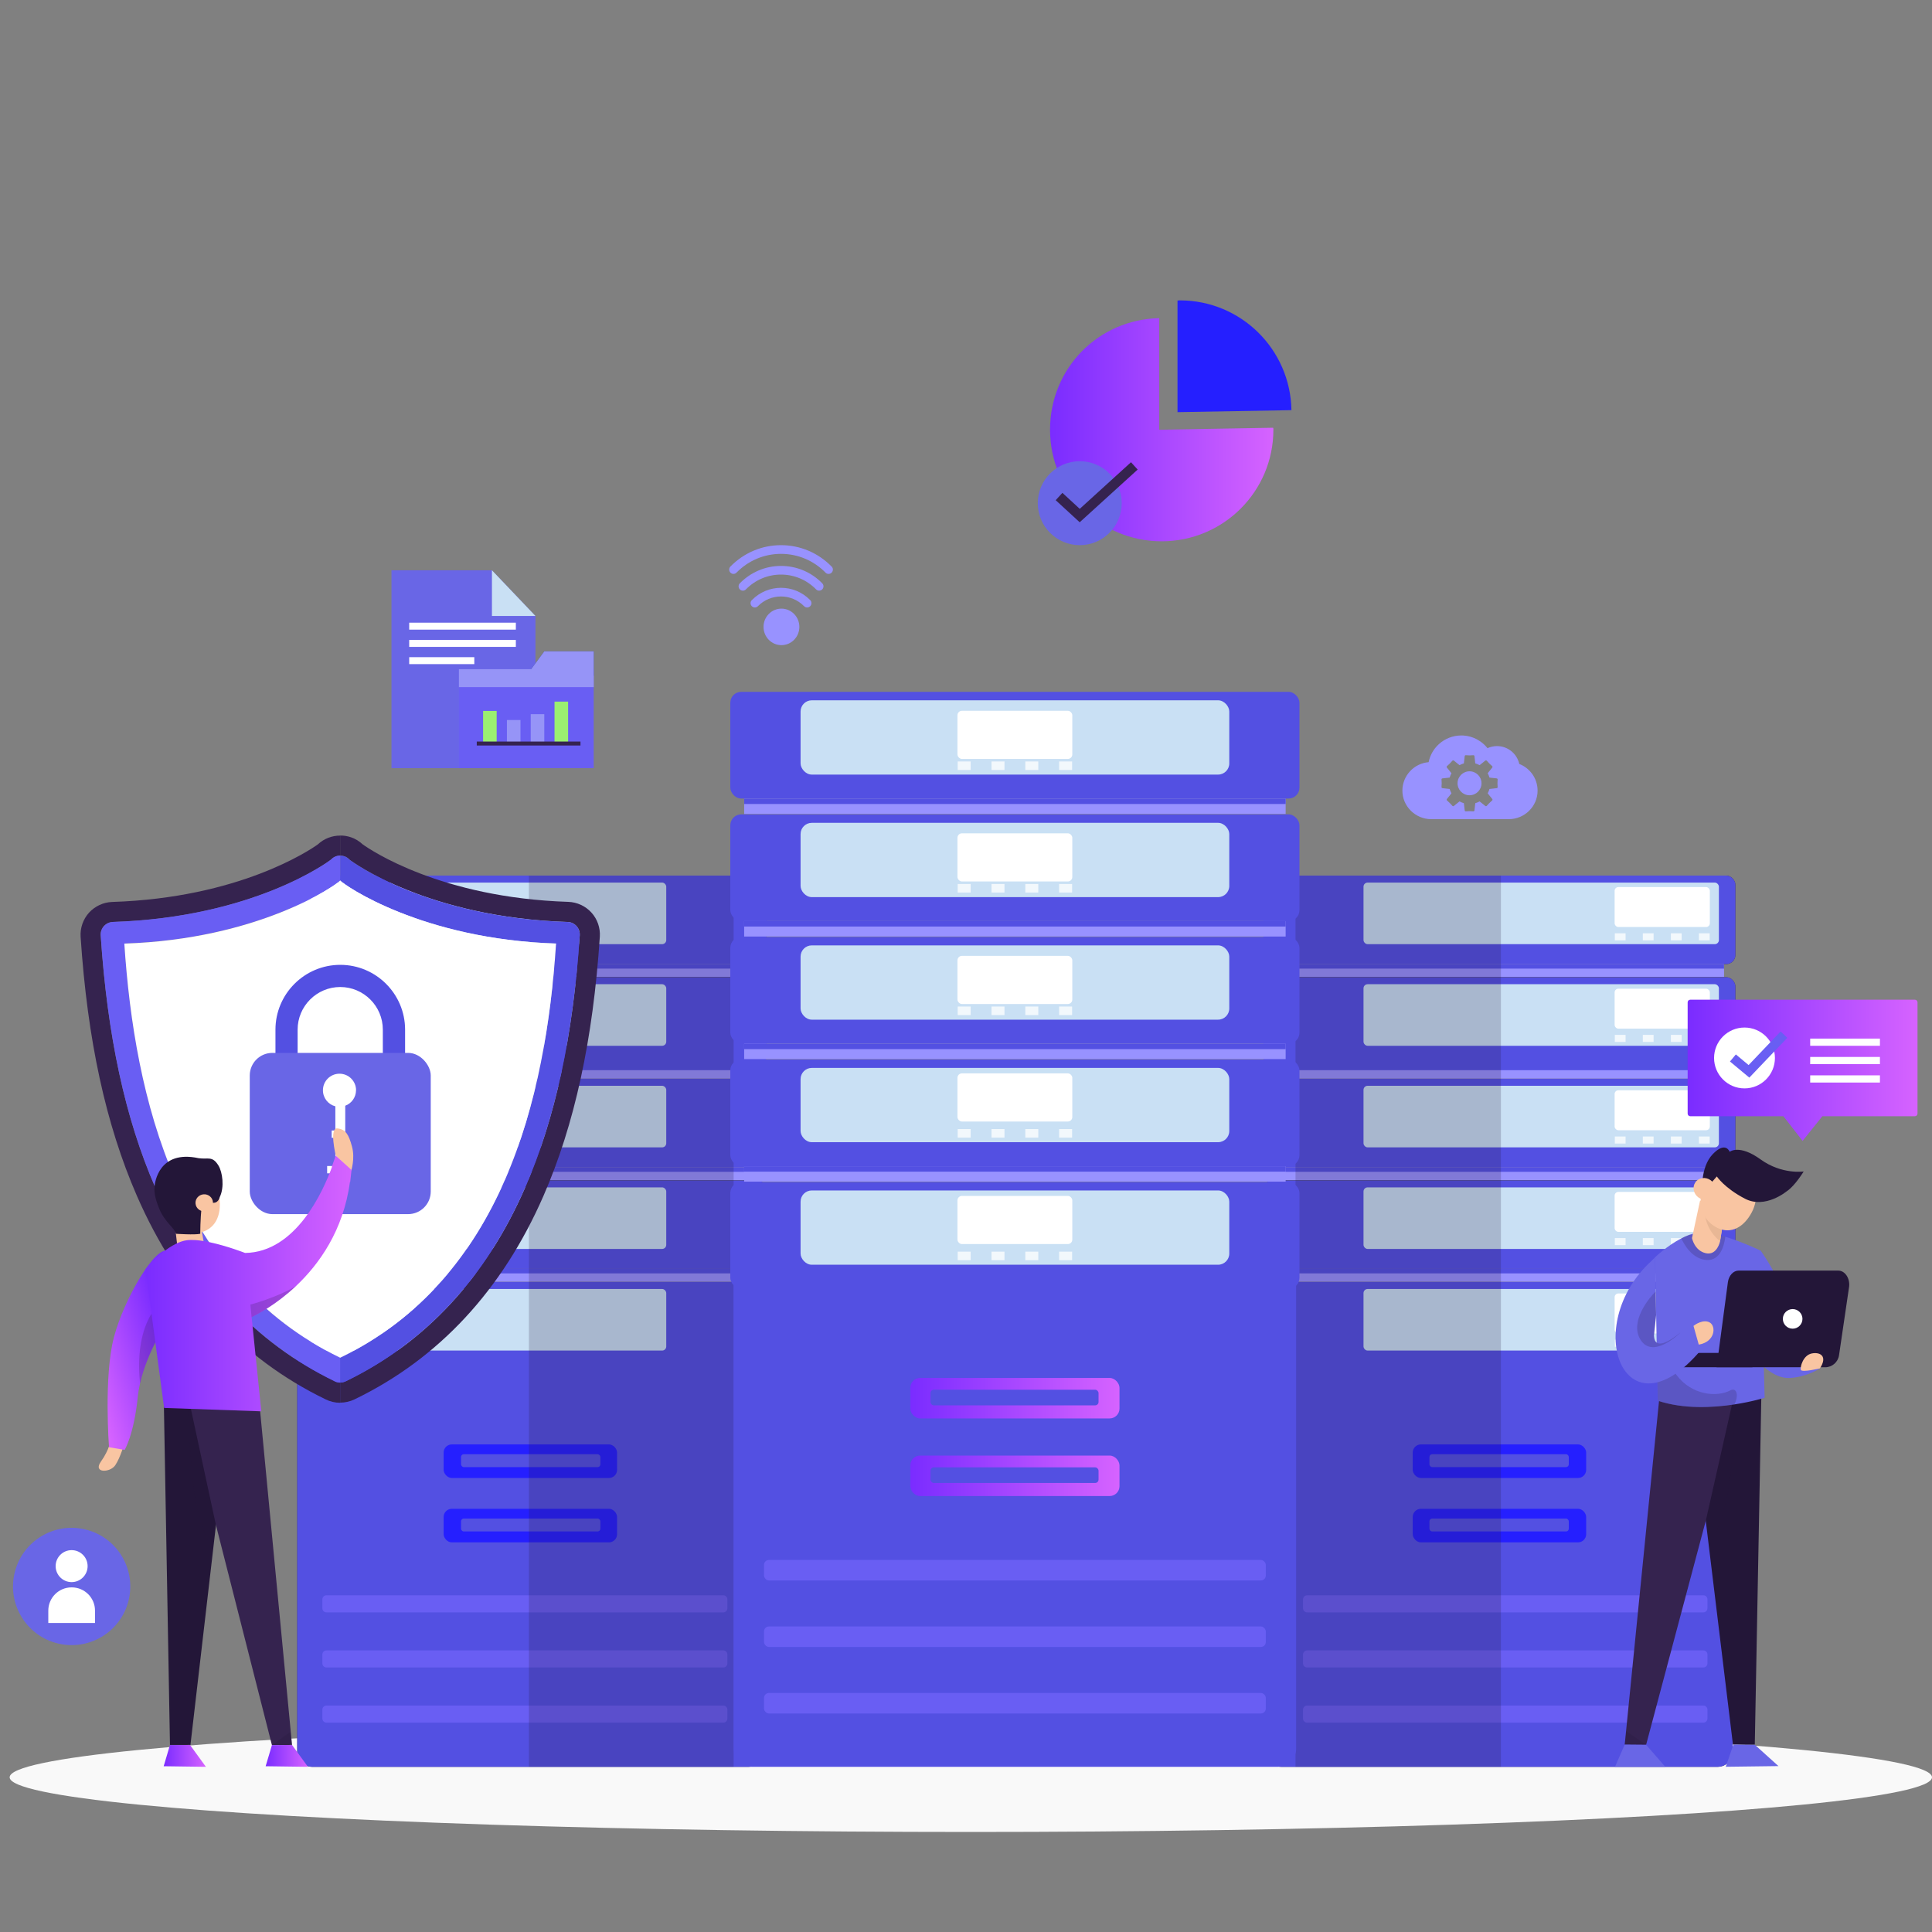 <?xml version="1.0" encoding="UTF-8"?>
<svg xmlns="http://www.w3.org/2000/svg" xmlns:xlink="http://www.w3.org/1999/xlink" viewBox="0 0 400 400">
  <rect x="0" y="0" width="400" height="400" fill="#808080" stroke="none"/>
  <defs>
    <style>
      .cls-1 {
        fill: url(#linear-gradient-2);
      }

      .cls-2 {
        opacity: .76;
      }

      .cls-2, .cls-3 {
        fill: #fff;
      }

      .cls-4 {
        fill: #251fff;
      }

      .cls-5 {
        fill: #9bef71;
      }

      .cls-6 {
        fill: #c9e0f4;
      }

      .cls-7 {
        fill: #9892ff;
      }

      .cls-8 {
        fill: url(#linear-gradient-4);
      }

      .cls-9 {
        fill: #e8b795;
      }

      .cls-10 {
        fill: #35234f;
      }

      .cls-11 {
        fill: #f9f9f9;
      }

      .cls-12 {
        fill: url(#linear-gradient-3);
      }

      .cls-13 {
        fill: url(#linear-gradient-5);
      }

      .cls-14 {
        isolation: isolate;
      }

      .cls-15 {
        fill: #9694f7;
      }

      .cls-16 {
        fill: url(#linear-gradient-8);
      }

      .cls-17 {
        fill: #6966e6;
      }

      .cls-18, .cls-19 {
        fill: #231638;
      }

      .cls-20 {
        fill: #5350e2;
      }

      .cls-21 {
        fill: #f9c5a2;
      }

      .cls-22 {
        fill: #2c4393;
      }

      .cls-23 {
        fill: url(#linear-gradient-7);
      }

      .cls-19 {
        mix-blend-mode: multiply;
        opacity: .2;
      }

      .cls-24 {
        fill: url(#linear-gradient-6);
      }

      .cls-25 {
        fill: #695ef3;
      }

      .cls-26 {
        fill: url(#linear-gradient);
      }

      .cls-27 {
        fill: #fbb040;
      }
    </style>
    <linearGradient id="linear-gradient" x1="188.46" y1="289.48" x2="231.78" y2="289.48" gradientUnits="userSpaceOnUse">
      <stop offset="0" stop-color="#7a2cff"/>
      <stop offset="1" stop-color="#d663ff"/>
    </linearGradient>
    <linearGradient id="linear-gradient-2" y1="305.55" y2="305.55" xlink:href="#linear-gradient"/>
    <linearGradient id="linear-gradient-3" x1="55" y1="363.53" x2="63.75" y2="363.53" xlink:href="#linear-gradient"/>
    <linearGradient id="linear-gradient-4" x1="33.89" y1="363.53" x2="42.63" y2="363.53" xlink:href="#linear-gradient"/>
    <linearGradient id="linear-gradient-5" x1="34.75" y1="278.14" x2="18.27" y2="283" xlink:href="#linear-gradient"/>
    <linearGradient id="linear-gradient-6" x1="30.14" y1="265.72" x2="72.79" y2="265.72" xlink:href="#linear-gradient"/>
    <linearGradient id="linear-gradient-7" x1="349.41" y1="221.59" x2="397" y2="221.59" xlink:href="#linear-gradient"/>
    <linearGradient id="linear-gradient-8" x1="217.4" y1="88.97" x2="263.64" y2="88.97" xlink:href="#linear-gradient"/>
  </defs>
  <g class="cls-14">
    <g id="Layer_1" data-name="Layer 1">
      <ellipse id="_Path_" data-name="&amp;lt;Path&amp;gt;" class="cls-11" cx="201" cy="367.97" rx="199" ry="11.32"/>
      <g>
        <path class="cls-10" d="M64.64,365.8h90.33c1.71,0,3.1-1.39,3.1-3.1v-82.18H61.54v82.18c0,1.71,1.39,3.1,3.1,3.1Z"/>
        <rect class="cls-18" x="66.74" y="341.71" width="86.13" height="3.52" rx=".86" ry=".86"/>
        <rect class="cls-18" x="66.74" y="330.29" width="86.13" height="3.52" rx=".86" ry=".86"/>
        <rect class="cls-18" x="66.74" y="353.12" width="86.13" height="3.52" rx=".86" ry=".86"/>
        <rect class="cls-10" x="60.95" y="181.28" width="97.7" height="18.32" rx="1.87" ry="1.87"/>
        <rect class="cls-7" x="63.33" y="199.61" width="92.95" height="2.64"/>
        <rect class="cls-18" x="63.33" y="199.61" width="92.95" height=".93"/>
        <rect class="cls-18" x="64.36" y="182.73" width="73.58" height="12.75" rx=".85" ry=".85"/>
        <rect class="cls-7" x="66.24" y="183.66" width="19.71" height="8.27" rx=".77" ry=".77"/>
        <rect class="cls-2" x="83.69" y="193.23" width="2.23" height="1.46"/>
        <rect class="cls-2" x="72.08" y="193.23" width="2.23" height="1.46"/>
        <rect class="cls-2" x="77.89" y="193.23" width="2.23" height="1.46"/>
        <rect class="cls-2" x="66.28" y="193.23" width="2.23" height="1.46"/>
        <rect class="cls-10" x="60.95" y="202.32" width="97.7" height="18.32" rx="1.88" ry="1.88"/>
        <rect class="cls-7" x="63.33" y="220.64" width="92.95" height="2.64"/>
        <rect class="cls-18" x="63.33" y="220.64" width="92.95" height=".93"/>
        <rect class="cls-18" x="64.36" y="203.77" width="73.58" height="12.75" rx=".85" ry=".85"/>
        <rect class="cls-7" x="66.24" y="204.7" width="19.71" height="8.27" rx=".77" ry=".77"/>
        <rect class="cls-2" x="83.69" y="214.26" width="2.23" height="1.46"/>
        <rect class="cls-2" x="72.08" y="214.26" width="2.23" height="1.46"/>
        <rect class="cls-2" x="77.89" y="214.26" width="2.23" height="1.46"/>
        <rect class="cls-2" x="66.28" y="214.26" width="2.23" height="1.46"/>
        <rect class="cls-10" x="60.95" y="223.35" width="97.7" height="18.32" rx="1.88" ry="1.88"/>
        <rect class="cls-7" x="63.33" y="241.68" width="92.95" height="2.64"/>
        <rect class="cls-18" x="63.33" y="241.68" width="92.95" height=".93"/>
        <rect class="cls-18" x="64.36" y="224.8" width="73.58" height="12.75" rx=".85" ry=".85"/>
        <rect class="cls-7" x="66.24" y="225.73" width="19.71" height="8.27" rx=".77" ry=".77"/>
        <rect class="cls-2" x="83.69" y="235.3" width="2.23" height="1.46"/>
        <rect class="cls-2" x="72.08" y="235.3" width="2.23" height="1.46"/>
        <rect class="cls-2" x="77.89" y="235.3" width="2.23" height="1.46"/>
        <rect class="cls-2" x="66.28" y="235.3" width="2.23" height="1.46"/>
        <rect class="cls-10" x="60.95" y="244.39" width="97.7" height="18.32" rx="1.88" ry="1.88"/>
        <rect class="cls-7" x="63.33" y="262.71" width="92.95" height="2.64"/>
        <rect class="cls-18" x="63.33" y="262.71" width="92.95" height=".93"/>
        <rect class="cls-18" x="64.36" y="245.83" width="73.58" height="12.75" rx=".85" ry=".85"/>
        <rect class="cls-7" x="66.24" y="246.77" width="19.71" height="8.27" rx=".77" ry=".77"/>
        <rect class="cls-2" x="83.69" y="256.33" width="2.23" height="1.46"/>
        <rect class="cls-2" x="72.08" y="256.33" width="2.23" height="1.46"/>
        <rect class="cls-2" x="77.89" y="256.33" width="2.23" height="1.46"/>
        <rect class="cls-2" x="66.28" y="256.33" width="2.23" height="1.46"/>
        <rect class="cls-18" x="63.33" y="283.74" width="92.95" height=".93"/>
        <rect class="cls-10" x="60.95" y="265.42" width="97.7" height="18.32" rx="1.87" ry="1.87"/>
        <rect class="cls-18" x="64.36" y="266.87" width="73.58" height="12.75" rx=".85" ry=".85"/>
        <rect class="cls-7" x="66.24" y="267.8" width="19.71" height="8.27" rx=".77" ry=".77"/>
        <rect class="cls-2" x="83.69" y="277.37" width="2.23" height="1.46"/>
        <rect class="cls-2" x="72.08" y="277.37" width="2.23" height="1.46"/>
        <rect class="cls-2" x="77.89" y="277.37" width="2.23" height="1.46"/>
        <rect class="cls-2" x="66.28" y="277.37" width="2.23" height="1.46"/>
        <rect class="cls-7" x="91.85" y="299.05" width="35.91" height="6.95" rx="1.69" ry="1.69"/>
        <rect class="cls-18" x="95.45" y="301.08" width="28.85" height="2.67" rx=".57" ry=".57"/>
        <rect class="cls-27" x="91.85" y="312.38" width="35.91" height="6.95" rx="1.69" ry="1.69"/>
        <rect class="cls-18" x="95.45" y="314.4" width="28.85" height="2.67" rx=".57" ry=".57"/>
        <path class="cls-20" d="M64.64,365.8h90.33c1.71,0,3.1-1.39,3.1-3.1v-82.18H61.54v82.18c0,1.71,1.39,3.1,3.1,3.1Z"/>
        <path class="cls-25" d="M67.57,345.23h82.2c.46,0,.83-.38.83-.86v-1.81c0-.47-.37-.86-.83-.86h-82.2c-.46,0-.83.38-.83.86v1.81c0,.47.37.86.83.86Z"/>
        <path class="cls-25" d="M67.57,333.82h82.2c.46,0,.83-.38.83-.86v-1.81c0-.47-.37-.86-.83-.86h-82.2c-.46,0-.83.38-.83.86v1.81c0,.47.37.86.83.86Z"/>
        <path class="cls-25" d="M67.57,356.65h82.2c.46,0,.83-.38.83-.86v-1.81c0-.47-.37-.86-.83-.86h-82.2c-.46,0-.83.38-.83.86v1.81c0,.47.37.86.83.86Z"/>
        <rect class="cls-20" x="60.95" y="181.28" width="97.7" height="18.32" rx="1.87" ry="1.87"/>
        <rect class="cls-7" x="63.33" y="199.61" width="92.95" height="2.64"/>
        <rect class="cls-20" x="63.33" y="199.61" width="92.95" height=".93"/>
        <rect class="cls-6" x="64.36" y="182.73" width="73.58" height="12.75" rx=".85" ry=".85"/>
        <rect class="cls-3" x="66.24" y="183.66" width="19.71" height="8.27" rx=".77" ry=".77"/>
        <rect class="cls-2" x="83.69" y="193.23" width="2.23" height="1.46"/>
        <rect class="cls-2" x="72.08" y="193.23" width="2.23" height="1.46"/>
        <rect class="cls-2" x="77.89" y="193.23" width="2.23" height="1.46"/>
        <rect class="cls-2" x="66.28" y="193.23" width="2.23" height="1.46"/>
        <rect class="cls-20" x="60.95" y="202.32" width="97.7" height="18.32" rx="1.88" ry="1.88"/>
        <rect class="cls-7" x="63.33" y="220.64" width="92.95" height="2.64"/>
        <rect class="cls-20" x="63.33" y="220.64" width="92.95" height=".93"/>
        <rect class="cls-6" x="64.36" y="203.77" width="73.58" height="12.75" rx=".85" ry=".85"/>
        <rect class="cls-3" x="66.24" y="204.7" width="19.71" height="8.27" rx=".77" ry=".77"/>
        <rect class="cls-2" x="83.69" y="214.26" width="2.23" height="1.46"/>
        <rect class="cls-2" x="72.08" y="214.26" width="2.23" height="1.46"/>
        <rect class="cls-2" x="77.89" y="214.26" width="2.23" height="1.46"/>
        <rect class="cls-2" x="66.28" y="214.26" width="2.23" height="1.46"/>
        <rect class="cls-20" x="60.95" y="223.35" width="97.7" height="18.32" rx="1.88" ry="1.88"/>
        <rect class="cls-7" x="63.33" y="241.68" width="92.95" height="2.64"/>
        <rect class="cls-20" x="63.33" y="241.68" width="92.95" height=".93"/>
        <rect class="cls-6" x="64.36" y="224.8" width="73.58" height="12.75" rx=".85" ry=".85"/>
        <rect class="cls-3" x="66.24" y="225.73" width="19.71" height="8.27" rx=".77" ry=".77"/>
        <rect class="cls-2" x="83.69" y="235.3" width="2.23" height="1.46"/>
        <rect class="cls-2" x="72.08" y="235.3" width="2.23" height="1.46"/>
        <rect class="cls-2" x="77.89" y="235.3" width="2.23" height="1.46"/>
        <rect class="cls-2" x="66.28" y="235.3" width="2.23" height="1.46"/>
        <rect class="cls-20" x="60.95" y="244.39" width="97.7" height="18.32" rx="1.88" ry="1.88"/>
        <rect class="cls-7" x="63.33" y="262.71" width="92.95" height="2.64"/>
        <rect class="cls-20" x="63.33" y="262.71" width="92.95" height=".93"/>
        <rect class="cls-6" x="64.36" y="245.83" width="73.58" height="12.75" rx=".85" ry=".85"/>
        <rect class="cls-3" x="66.24" y="246.77" width="19.71" height="8.27" rx=".77" ry=".77"/>
        <rect class="cls-2" x="83.69" y="256.33" width="2.23" height="1.46"/>
        <rect class="cls-2" x="72.08" y="256.33" width="2.23" height="1.46"/>
        <rect class="cls-2" x="77.89" y="256.33" width="2.23" height="1.46"/>
        <rect class="cls-2" x="66.28" y="256.33" width="2.23" height="1.46"/>
        <rect class="cls-20" x="63.33" y="283.74" width="92.95" height=".93"/>
        <rect class="cls-20" x="60.95" y="265.42" width="97.7" height="18.32" rx="1.87" ry="1.87"/>
        <rect class="cls-6" x="64.36" y="266.87" width="73.58" height="12.75" rx=".85" ry=".85"/>
        <rect class="cls-3" x="66.24" y="267.8" width="19.71" height="8.27" rx=".77" ry=".77"/>
        <rect class="cls-2" x="83.69" y="277.37" width="2.23" height="1.46"/>
        <rect class="cls-2" x="72.08" y="277.37" width="2.23" height="1.46"/>
        <rect class="cls-2" x="77.89" y="277.37" width="2.23" height="1.46"/>
        <rect class="cls-2" x="66.28" y="277.37" width="2.23" height="1.46"/>
        <rect class="cls-4" x="91.85" y="299.05" width="35.91" height="6.95" rx="1.69" ry="1.69"/>
        <rect class="cls-20" x="95.45" y="301.08" width="28.85" height="2.67" rx=".57" ry=".57"/>
        <rect class="cls-4" x="91.85" y="312.38" width="35.91" height="6.95" rx="1.69" ry="1.69"/>
        <rect class="cls-20" x="95.45" y="314.4" width="28.85" height="2.67" rx=".57" ry=".57"/>
        <rect class="cls-19" x="109.5" y="181.29" width="42.39" height="184.5"/>
        <path class="cls-10" d="M355.61,365.8h-90.33c-1.71,0-3.1-1.39-3.1-3.1v-82.18h96.54v82.18c0,1.71-1.39,3.1-3.1,3.1Z"/>
        <rect class="cls-18" x="267.38" y="341.71" width="86.13" height="3.52" rx=".86" ry=".86"/>
        <rect class="cls-18" x="267.38" y="330.29" width="86.13" height="3.52" rx=".86" ry=".86"/>
        <rect class="cls-18" x="267.38" y="353.12" width="86.13" height="3.52" rx=".86" ry=".86"/>
        <rect class="cls-10" x="261.59" y="181.28" width="97.7" height="18.32" rx="1.87" ry="1.87"/>
        <rect class="cls-7" x="263.97" y="199.61" width="92.95" height="2.64"/>
        <rect class="cls-18" x="263.97" y="199.61" width="92.95" height=".93"/>
        <rect class="cls-18" x="282.3" y="182.73" width="73.58" height="12.75" rx=".85" ry=".85"/>
        <rect class="cls-7" x="334.29" y="183.66" width="19.71" height="8.27" rx=".77" ry=".77"/>
        <rect class="cls-2" x="334.33" y="193.23" width="2.23" height="1.46"/>
        <rect class="cls-2" x="345.94" y="193.23" width="2.23" height="1.46"/>
        <rect class="cls-2" x="340.13" y="193.23" width="2.23" height="1.46"/>
        <rect class="cls-2" x="351.74" y="193.23" width="2.23" height="1.46"/>
        <rect class="cls-10" x="261.59" y="202.32" width="97.7" height="18.32" rx="1.88" ry="1.88"/>
        <rect class="cls-7" x="263.97" y="220.64" width="92.95" height="2.64"/>
        <rect class="cls-18" x="263.97" y="220.64" width="92.95" height=".93"/>
        <rect class="cls-18" x="282.3" y="203.77" width="73.58" height="12.75" rx=".85" ry=".85"/>
        <rect class="cls-7" x="334.29" y="204.7" width="19.71" height="8.27" rx=".77" ry=".77"/>
        <rect class="cls-2" x="334.33" y="214.26" width="2.23" height="1.46"/>
        <rect class="cls-2" x="345.94" y="214.26" width="2.23" height="1.46"/>
        <rect class="cls-2" x="340.13" y="214.26" width="2.23" height="1.46"/>
        <rect class="cls-2" x="351.74" y="214.26" width="2.23" height="1.46"/>
        <rect class="cls-10" x="261.59" y="223.35" width="97.7" height="18.32" rx="1.88" ry="1.88"/>
        <rect class="cls-7" x="263.97" y="241.68" width="92.95" height="2.64"/>
        <rect class="cls-18" x="263.97" y="241.68" width="92.95" height=".93"/>
        <rect class="cls-18" x="282.3" y="224.8" width="73.58" height="12.75" rx=".85" ry=".85"/>
        <rect class="cls-7" x="334.29" y="225.73" width="19.71" height="8.27" rx=".77" ry=".77"/>
        <rect class="cls-2" x="334.33" y="235.3" width="2.23" height="1.46"/>
        <rect class="cls-2" x="345.94" y="235.3" width="2.23" height="1.46"/>
        <rect class="cls-2" x="340.13" y="235.3" width="2.23" height="1.46"/>
        <rect class="cls-2" x="351.74" y="235.3" width="2.23" height="1.46"/>
        <rect class="cls-10" x="261.59" y="244.39" width="97.7" height="18.32" rx="1.88" ry="1.88"/>
        <rect class="cls-7" x="263.97" y="262.71" width="92.95" height="2.64"/>
        <rect class="cls-18" x="263.97" y="262.71" width="92.95" height=".93"/>
        <rect class="cls-18" x="282.3" y="245.83" width="73.58" height="12.75" rx=".85" ry=".85"/>
        <rect class="cls-7" x="334.29" y="246.77" width="19.71" height="8.27" rx=".77" ry=".77"/>
        <rect class="cls-2" x="334.33" y="256.33" width="2.23" height="1.46"/>
        <rect class="cls-2" x="345.94" y="256.33" width="2.23" height="1.46"/>
        <rect class="cls-2" x="340.13" y="256.33" width="2.23" height="1.46"/>
        <rect class="cls-2" x="351.74" y="256.33" width="2.23" height="1.46"/>
        <rect class="cls-18" x="263.97" y="283.74" width="92.95" height=".93"/>
        <rect class="cls-10" x="261.59" y="265.42" width="97.7" height="18.32" rx="1.87" ry="1.87"/>
        <rect class="cls-18" x="282.3" y="266.87" width="73.58" height="12.75" rx=".85" ry=".85"/>
        <rect class="cls-7" x="334.29" y="267.8" width="19.71" height="8.27" rx=".77" ry=".77"/>
        <rect class="cls-2" x="334.33" y="277.37" width="2.23" height="1.46"/>
        <rect class="cls-2" x="345.94" y="277.37" width="2.23" height="1.46"/>
        <rect class="cls-2" x="340.13" y="277.37" width="2.23" height="1.46"/>
        <rect class="cls-2" x="351.74" y="277.37" width="2.23" height="1.46"/>
        <rect class="cls-27" x="292.49" y="299.05" width="35.91" height="6.95" rx="1.69" ry="1.69"/>
        <rect class="cls-18" x="295.95" y="301.08" width="28.85" height="2.67" rx=".57" ry=".57"/>
        <rect class="cls-27" x="292.49" y="312.38" width="35.91" height="6.95" rx="1.69" ry="1.69"/>
        <rect class="cls-18" x="295.95" y="314.4" width="28.85" height="2.67" rx=".57" ry=".57"/>
        <path class="cls-20" d="M355.61,365.8h-90.33c-1.71,0-3.1-1.39-3.1-3.1v-82.18h96.54v82.18c0,1.71-1.39,3.1-3.1,3.1Z"/>
        <path class="cls-25" d="M352.68,345.23h-82.07c-.46,0-.83-.38-.83-.86v-1.81c0-.47.37-.86.83-.86h82.07c.46,0,.83.38.83.86v1.81c0,.47-.37.86-.83.86Z"/>
        <path class="cls-25" d="M352.68,333.82h-82.07c-.46,0-.83-.38-.83-.86v-1.81c0-.47.37-.86.83-.86h82.07c.46,0,.83.38.83.86v1.81c0,.47-.37.86-.83.86Z"/>
        <path class="cls-25" d="M352.68,356.65h-82.07c-.46,0-.83-.38-.83-.86v-1.81c0-.47.37-.86.83-.86h82.07c.46,0,.83.38.83.86v1.81c0,.47-.37.86-.83.86Z"/>
        <rect class="cls-20" x="261.59" y="181.28" width="97.7" height="18.32" rx="1.87" ry="1.87"/>
        <rect class="cls-7" x="263.97" y="199.61" width="92.95" height="2.64"/>
        <rect class="cls-20" x="263.97" y="199.61" width="92.95" height=".93"/>
        <rect class="cls-6" x="282.3" y="182.73" width="73.58" height="12.75" rx=".85" ry=".85"/>
        <rect class="cls-3" x="334.29" y="183.66" width="19.71" height="8.27" rx=".77" ry=".77"/>
        <rect class="cls-2" x="334.33" y="193.23" width="2.23" height="1.46"/>
        <rect class="cls-2" x="345.94" y="193.23" width="2.23" height="1.46"/>
        <rect class="cls-2" x="340.13" y="193.23" width="2.23" height="1.46"/>
        <rect class="cls-2" x="351.74" y="193.23" width="2.23" height="1.46"/>
        <rect class="cls-20" x="261.59" y="202.32" width="97.7" height="18.32" rx="1.88" ry="1.88"/>
        <rect class="cls-7" x="263.97" y="220.64" width="92.95" height="2.64"/>
        <rect class="cls-20" x="263.97" y="220.64" width="92.95" height=".93"/>
        <rect class="cls-6" x="282.3" y="203.77" width="73.58" height="12.75" rx=".85" ry=".85"/>
        <rect class="cls-3" x="334.29" y="204.7" width="19.71" height="8.27" rx=".77" ry=".77"/>
        <rect class="cls-2" x="334.33" y="214.26" width="2.23" height="1.46"/>
        <rect class="cls-2" x="345.94" y="214.26" width="2.23" height="1.46"/>
        <rect class="cls-2" x="340.13" y="214.26" width="2.23" height="1.46"/>
        <rect class="cls-2" x="351.74" y="214.26" width="2.23" height="1.46"/>
        <rect class="cls-20" x="261.59" y="223.35" width="97.7" height="18.32" rx="1.88" ry="1.88"/>
        <rect class="cls-7" x="263.97" y="241.68" width="92.95" height="2.64"/>
        <rect class="cls-20" x="263.97" y="241.68" width="92.95" height=".93"/>
        <rect class="cls-6" x="282.3" y="224.8" width="73.58" height="12.75" rx=".85" ry=".85"/>
        <rect class="cls-3" x="334.29" y="225.73" width="19.71" height="8.27" rx=".77" ry=".77"/>
        <rect class="cls-2" x="334.33" y="235.3" width="2.23" height="1.46"/>
        <rect class="cls-2" x="345.94" y="235.3" width="2.23" height="1.46"/>
        <rect class="cls-2" x="340.13" y="235.3" width="2.23" height="1.46"/>
        <rect class="cls-2" x="351.74" y="235.3" width="2.23" height="1.46"/>
        <rect class="cls-20" x="261.59" y="244.39" width="97.7" height="18.32" rx="1.88" ry="1.88"/>
        <rect class="cls-7" x="263.97" y="262.71" width="92.95" height="2.64"/>
        <rect class="cls-20" x="263.97" y="262.71" width="92.95" height=".93"/>
        <rect class="cls-6" x="282.3" y="245.83" width="73.58" height="12.75" rx=".85" ry=".85"/>
        <rect class="cls-3" x="334.29" y="246.77" width="19.71" height="8.27" rx=".77" ry=".77"/>
        <rect class="cls-2" x="334.33" y="256.33" width="2.23" height="1.46"/>
        <rect class="cls-2" x="345.94" y="256.33" width="2.23" height="1.46"/>
        <rect class="cls-2" x="340.13" y="256.33" width="2.23" height="1.46"/>
        <rect class="cls-2" x="351.74" y="256.33" width="2.23" height="1.46"/>
        <rect class="cls-20" x="263.97" y="283.74" width="92.95" height=".93"/>
        <rect class="cls-20" x="261.59" y="265.42" width="97.7" height="18.32" rx="1.87" ry="1.87"/>
        <rect class="cls-6" x="282.3" y="266.87" width="73.58" height="12.75" rx=".85" ry=".85"/>
        <rect class="cls-3" x="334.29" y="267.8" width="19.71" height="8.27" rx=".77" ry=".77"/>
        <rect class="cls-2" x="334.33" y="277.37" width="2.23" height="1.46"/>
        <rect class="cls-2" x="345.94" y="277.37" width="2.23" height="1.46"/>
        <rect class="cls-2" x="340.13" y="277.37" width="2.23" height="1.46"/>
        <rect class="cls-2" x="351.74" y="277.37" width="2.23" height="1.46"/>
        <rect class="cls-4" x="292.49" y="299.05" width="35.91" height="6.95" rx="1.69" ry="1.69"/>
        <rect class="cls-20" x="295.95" y="301.08" width="28.85" height="2.67" rx=".57" ry=".57"/>
        <rect class="cls-4" x="292.49" y="312.38" width="35.91" height="6.95" rx="1.69" ry="1.69"/>
        <rect class="cls-20" x="295.95" y="314.4" width="28.85" height="2.67" rx=".57" ry=".57"/>
        <rect class="cls-19" x="268.22" y="181.29" width="42.53" height="184.5" transform="translate(578.97 547.08) rotate(180)"/>
        <path class="cls-20" d="M264.6,365.8h-108.95c-2.07,0-3.74-1.68-3.74-3.74v-99.13h116.44v99.13c0,2.07-1.68,3.74-3.74,3.74Z"/>
        <rect class="cls-25" x="158.18" y="336.74" width="103.89" height="4.25" rx="1.03" ry="1.03"/>
        <rect class="cls-25" x="158.18" y="322.97" width="103.89" height="4.25" rx="1.03" ry="1.03"/>
        <rect class="cls-25" x="158.18" y="350.51" width="103.89" height="4.25" rx="1.03" ry="1.03"/>
        <rect class="cls-20" x="151.2" y="143.24" width="117.84" height="22.09" rx="2.26" ry="2.26"/>
        <rect class="cls-7" x="154.07" y="165.34" width="112.11" height="3.19"/>
        <rect class="cls-20" x="154.07" y="165.34" width="112.11" height="1.12"/>
        <rect class="cls-6" x="165.75" y="144.99" width="88.76" height="15.38" rx="2.32" ry="2.32"/>
        <rect class="cls-3" x="198.23" y="147.16" width="23.78" height="9.97" rx=".93" ry=".93"/>
        <rect class="cls-2" x="198.28" y="157.65" width="2.69" height="1.77"/>
        <rect class="cls-2" x="212.28" y="157.65" width="2.69" height="1.77"/>
        <rect class="cls-2" x="205.28" y="157.65" width="2.69" height="1.77"/>
        <rect class="cls-2" x="219.28" y="157.65" width="2.69" height="1.77"/>
        <rect class="cls-20" x="151.2" y="168.61" width="117.84" height="22.09" rx="2.26" ry="2.26"/>
        <rect class="cls-7" x="154.07" y="190.71" width="112.11" height="3.19"/>
        <rect class="cls-20" x="154.07" y="190.71" width="112.11" height="1.12"/>
        <rect class="cls-6" x="165.75" y="170.36" width="88.76" height="15.38" rx="2.32" ry="2.32"/>
        <rect class="cls-3" x="198.23" y="172.53" width="23.78" height="9.97" rx=".93" ry=".93"/>
        <rect class="cls-2" x="198.28" y="183.02" width="2.69" height="1.77"/>
        <rect class="cls-2" x="212.28" y="183.02" width="2.69" height="1.77"/>
        <rect class="cls-2" x="205.28" y="183.02" width="2.69" height="1.77"/>
        <rect class="cls-2" x="219.28" y="183.02" width="2.69" height="1.77"/>
        <rect class="cls-20" x="151.2" y="193.98" width="117.84" height="22.09" rx="2.26" ry="2.26"/>
        <rect class="cls-7" x="154.07" y="216.09" width="112.11" height="3.19"/>
        <rect class="cls-20" x="154.07" y="216.09" width="112.11" height="1.12"/>
        <rect class="cls-6" x="165.75" y="195.73" width="88.76" height="15.38" rx="2.32" ry="2.32"/>
        <rect class="cls-3" x="198.23" y="197.9" width="23.78" height="9.97" rx=".93" ry=".93"/>
        <rect class="cls-2" x="198.28" y="208.39" width="2.69" height="1.77"/>
        <rect class="cls-2" x="212.28" y="208.39" width="2.69" height="1.77"/>
        <rect class="cls-2" x="205.28" y="208.39" width="2.69" height="1.77"/>
        <rect class="cls-2" x="219.28" y="208.39" width="2.69" height="1.77"/>
        <rect class="cls-20" x="151.2" y="219.35" width="117.84" height="22.09" rx="2.26" ry="2.26"/>
        <rect class="cls-7" x="154.07" y="241.46" width="112.11" height="3.19"/>
        <rect class="cls-20" x="154.07" y="241.46" width="112.11" height="1.12"/>
        <rect class="cls-6" x="165.75" y="221.1" width="88.76" height="15.38" rx="2.32" ry="2.32"/>
        <rect class="cls-3" x="198.23" y="222.23" width="23.78" height="9.97" rx=".93" ry=".93"/>
        <rect class="cls-2" x="198.28" y="233.76" width="2.69" height="1.77"/>
        <rect class="cls-2" x="212.28" y="233.76" width="2.69" height="1.77"/>
        <rect class="cls-2" x="205.28" y="233.76" width="2.69" height="1.77"/>
        <rect class="cls-2" x="219.28" y="233.76" width="2.69" height="1.77"/>
        <rect class="cls-20" x="154.07" y="266.83" width="112.11" height="1.12"/>
        <rect class="cls-20" x="151.2" y="244.73" width="117.84" height="22.09" rx="2.26" ry="2.26"/>
        <rect class="cls-6" x="165.75" y="246.47" width="88.76" height="15.38" rx="2.32" ry="2.32"/>
        <rect class="cls-3" x="198.23" y="247.6" width="23.78" height="9.97" rx=".93" ry=".93"/>
        <rect class="cls-2" x="198.28" y="259.14" width="2.69" height="1.77"/>
        <rect class="cls-2" x="212.28" y="259.14" width="2.69" height="1.77"/>
        <rect class="cls-2" x="205.28" y="259.14" width="2.69" height="1.77"/>
        <rect class="cls-2" x="219.28" y="259.14" width="2.69" height="1.77"/>
        <rect class="cls-26" x="188.46" y="285.29" width="43.32" height="8.38" rx="2.04" ry="2.04"/>
        <rect class="cls-20" x="192.64" y="287.73" width="34.8" height="3.23" rx=".69" ry=".69"/>
        <rect class="cls-1" x="188.46" y="301.36" width="43.32" height="8.38" rx="2.04" ry="2.04"/>
        <rect class="cls-20" x="192.64" y="303.8" width="34.8" height="3.23" rx=".69" ry=".69"/>
        <path class="cls-10" d="M122.45,188.94h0c-1.22-1.35-2.97-2.16-4.8-2.22-26.39-.85-40.96-10.75-42.58-11.92-.68-.64-1.49-1.13-2.37-1.44-.75-.26-1.52-.38-2.28-.37v4.15c.3,0,.6.04.89.14.41.14.76.38,1.04.69.66.52,16.19,11.98,45.16,12.91.71.02,1.37.33,1.85.85.47.52.72,1.22.67,1.92-1.38,20.87-5.08,37.96-11.32,52.25-8.12,18.61-20.61,32.09-37.14,40.08-.36.17-.75.26-1.13.26,0,0-.01,0-.02,0v4.16s.01,0,.02,0c1.01,0,2.03-.23,2.95-.67,17.44-8.43,30.61-22.62,39.14-42.16,6.43-14.74,10.25-32.29,11.66-53.64.12-1.82-.51-3.64-1.74-4.99Z"/>
        <path class="cls-10" d="M69.25,285.96c-16.49-7.99-28.97-21.47-37.08-40.05-6.24-14.3-9.94-31.39-11.32-52.25-.05-.7.2-1.4.67-1.92.47-.52,1.14-.83,1.85-.85,29.01-.93,44.55-12.43,45.16-12.91.5-.54,1.19-.82,1.89-.83v-4.15c-1.69,0-3.35.63-4.61,1.82-1.67,1.19-16.25,11.07-42.58,11.92-1.82.06-3.57.87-4.8,2.22-1.22,1.35-1.86,3.17-1.74,4.99,1.41,21.35,5.22,38.9,11.66,53.65,8.51,19.51,21.65,33.68,39.04,42.11.93.47,1.98.72,3.03.72v-4.16c-.4,0-.81-.1-1.18-.29Z"/>
        <path class="cls-20" d="M70.44,182.28h0c.84,1.04,16.94,12.18,44.69,13.07-2.13,32.21-11.15,69.53-44.69,85.75h0s-.01,0-.02,0v5.15s.01,0,.02,0c.39,0,.77-.09,1.13-.26,16.52-7.99,29.02-21.47,37.14-40.08,6.24-14.3,9.94-31.39,11.32-52.25.05-.7-.2-1.4-.67-1.92-.47-.52-1.14-.83-1.85-.85-28.97-.93-44.5-12.39-45.16-12.91-.28-.3-.63-.54-1.04-.69-.29-.1-.59-.15-.89-.14v5.16s.01-.01.02-.02Z"/>
        <path class="cls-25" d="M23.37,190.88c-.71.02-1.37.33-1.85.85-.47.52-.72,1.22-.67,1.92,1.38,20.87,5.08,37.96,11.32,52.25,8.11,18.58,20.59,32.06,37.08,40.05.37.19.77.28,1.18.29v-5.15c-33.53-16.22-42.55-53.54-44.68-85.74,27.65-.89,43.72-11.94,44.68-13.06v-5.16c-.71,0-1.4.29-1.89.83-.61.48-16.15,11.98-45.16,12.91Z"/>
        <path class="cls-3" d="M70.44,182.28h0s-.01.01-.02.02c-.96,1.11-17.03,12.17-44.68,13.06,2.13,32.2,11.14,69.52,44.68,85.74,0,0,.01,0,.02,0h0c33.54-16.22,42.57-53.54,44.69-85.75-27.76-.89-43.85-12.04-44.69-13.07Z"/>
        <path class="cls-20" d="M83.86,229.03h-26.83v-15.85c0-7.4,6.02-13.42,13.42-13.42s13.42,6.02,13.42,13.42v15.85ZM61.62,224.43h17.64v-11.26c0-4.86-3.96-8.82-8.82-8.82s-8.82,3.96-8.82,8.82v11.26Z"/>
        <rect class="cls-17" x="51.71" y="217.99" width="37.47" height="33.38" rx="4.68" ry="4.68"/>
        <path class="cls-3" d="M73.72,225.73c0-1.89-1.53-3.43-3.43-3.43s-3.43,1.53-3.43,3.43c0,1.6,1.09,2.94,2.57,3.32v5.01h-.76v1.51h.76v5.84h-1.7v1.51h1.7s2.05,0,2.05,0v-13.99c1.3-.48,2.23-1.74,2.23-3.21Z"/>
        <path class="cls-21" d="M22.94,298.08s-.27,2.04-2.03,4.5c-1.76,2.46,1.87,2.36,2.94.8,1.07-1.55,1.97-4.77,1.97-4.77l-2.88-.54Z"/>
        <path class="cls-21" d="M41.04,250.63l1.22,7.03s.4,3.05-1.89,3.31c-2.28.26-3.54-2.01-3.54-2.01l-.92-7.84,5.12-.48Z"/>
        <path class="cls-21" d="M33.53,249.08c.26,3.73,3.36,6.53,6.93,6.25,3.56-.28,5.3-2.94,5.03-6.67s-2.42-7.11-5.99-6.83-6.24,3.52-5.98,7.25Z"/>
        <path class="cls-18" d="M45.51,247.82c.98-2.05.56-5.15-.29-6.52-1.26-2.05-2.15-1.22-4.1-1.51-8.2-1.77-9.07,5.02-9.12,5.89-.04.87-.13,1.93,1,4.65,1.14,2.73,3.29,4.06,3.41,5.11,0,0,3.96.27,5.05,0,0,0,0-3.25.29-5.42.08-.56,1.59-.96,2.55-1s1.2-1.19,1.2-1.19Z"/>
        <path class="cls-21" d="M40.48,249.16c.07.97.94,1.71,1.94,1.63s1.75-.92,1.67-1.89c-.07-.97-.94-1.71-1.94-1.63s-1.75.92-1.67,1.89Z"/>
        <path class="cls-21" d="M69.52,239.24s-1.42-5.79.34-5.61,2.35,1.32,3.02,3.77c.67,2.45-.17,5-.17,5l-3.18-3.16Z"/>
        <polygon class="cls-18" points="35.19 361.27 39.43 361.27 47.76 289.52 33.89 288.61 35.19 361.27"/>
        <polygon class="cls-10" points="53.67 290.2 60.46 361.27 56.3 361.31 44.67 315.6 38.87 288.66 53.67 290.2"/>
        <polygon class="cls-12" points="56.3 361.31 55 365.68 63.75 365.8 60.46 361.27 56.3 361.31"/>
        <polygon class="cls-8" points="35.18 361.31 33.89 365.68 42.63 365.8 39.34 361.27 35.18 361.31"/>
        <path class="cls-19" d="M38.8,289.29s.51,17.22,2.09,23.2c1.58,5.98,2.91,8.11,2.91,8.11l.86-5-5.86-26.31Z"/>
        <polygon class="cls-19" points="56.3 361.31 60.13 358.56 60.46 361.27 56.3 361.31"/>
        <path class="cls-13" d="M22.57,299.64l3.24.54s1.92-3.1,2.72-11.01c.09-.9.25-1.8.45-2.69,1.55-6.94,5.89-13.24,5.89-13.24,0,0,.49-2.6.8-5.58.38-3.67.49-7.93-.9-8.63-2.52-1.28-9.08,9.83-11.19,17.86-2.12,8.02-1.01,22.77-1.01,22.77Z"/>
        <path class="cls-19" d="M28.99,286.47c1.55-6.94,5.89-13.24,5.89-13.24,0,0,.49-2.6.8-5.58-3.31,1.98-7.89,6.9-6.68,18.82Z"/>
        <path class="cls-24" d="M69.54,239.26l-.02-.02s0,0,0,0h0s-.81,2.28-.81,2.28l.04.04c-1.92,5.27-7.57,17.71-18.01,17.85h0s0,0,0,0c0,0-3.61-1.42-7.2-2.19-1.03-.23-2.06-.4-3.01-.47-.67-.05-1.31-.04-1.86.03-.74.1-1.49.36-2.23.73-.51.25-1.01.54-1.5.87-2.65,1.78-4.81,4.36-4.81,4.36l3.85,28.76,20.12.7-2-19.5c1.29-.62,5.13-2.64,9.16-6.42,4.78-4.5,9.83-11.48,11.19-21.57l.05.04.28-2.51-3.25-2.97Z"/>
        <path class="cls-19" d="M51.84,270.1l.25,2.6c1.27-.61,5.13-2.63,9.18-6.43-4.07,2.43-9.43,3.83-9.43,3.83Z"/>
        <path class="cls-17" d="M376.78,283.32s-2.7,1.79-6.24,1.98c-3.54.2-6.82-3.74-6.82-3.74l12.86.59.2,1.16Z"/>
        <polygon class="cls-18" points="363.31 361.2 358.79 361.2 349.91 288.11 364.7 287.18 363.31 361.2"/>
        <polygon class="cls-10" points="343.61 288.8 336.38 361.2 340.81 361.24 353.21 314.68 359.39 287.24 343.61 288.8"/>
        <polygon class="cls-17" points="340.81 361.24 344.78 365.8 334.37 365.8 336.38 361.2 340.81 361.24"/>
        <polygon class="cls-17" points="363.32 361.24 368.21 365.65 357.3 365.79 358.88 361.2 363.32 361.24"/>
        <path class="cls-19" d="M359.46,287.88s-.54,17.55-2.23,23.64c-1.69,6.09-3.1,8.26-3.1,8.26l-.92-5.1,6.25-26.8Z"/>
        <polygon class="cls-19" points="340.81 361.24 336.72 358.45 336.38 361.2 340.81 361.24"/>
        <path class="cls-17" d="M365.33,289.4s-2.55.81-6.25,1.37c-4.42.68-10.5,1.02-15.86-.77l-.18-9.67-.37-20.04s2.49-2.38,5.44-3.9c.54-.28,1.09-.53,1.65-.73.81-.29,1.62-.48,2.4-.51.59-.02,1.24.03,1.95.15.98.16,2.05.43,3.11.76,3.69,1.12,7.34,2.89,7.34,2.89l.79,30.45Z"/>
        <path class="cls-19" d="M359.08,290.77c-4.42.68-10.5,1.02-15.86-.77l-.18-9.67c.85.62,2.2,1.86,4.01,4.28,3.2,4.32,8.48,4.7,11.18,3.26,1.33-.71,1.82,1.02.86,2.9Z"/>
        <path class="cls-19" d="M348.1,256.39c.59,1.3,2.3,4.34,5.3,4.48,2.81.13,3.6-3.1,3.81-4.81-1.06-.33-2.12-.6-3.11-.76l-4.35.36c-.56.2-1.11.45-1.65.73Z"/>
        <path class="cls-21" d="M357.23,249.88l-1.1,7.09s-.61,3.03-2.97,2.49c-2.36-.54-2.85-3.13-2.85-3.13l1.67-7.76,5.24,1.31Z"/>
        <path class="cls-9" d="M356.79,252.91s-2.96-.97-3.82-3.69c0,0-.8,4.64,3.15,7.75l.66-4.06Z"/>
        <path class="cls-21" d="M353.19,245.26c-1.92,2.72-1.27,6.49,1.45,8.41,2.72,1.92,5.48,1.12,7.4-1.61,1.92-2.72,2.28-6.33-.44-8.25-2.72-1.92-6.49-1.27-8.41,1.45Z"/>
        <path class="cls-18" d="M370,246.58s-4.49,3.81-8.74,1.59c-4.26-2.22-5.81-4.6-5.81-4.6l-3.03,3.47s-.49-5.31,2.19-8.09c2.68-2.78,3.5-.48,3.5-.48,0,0,1.95-1.64,6.38,1.56,4.43,3.2,8.94,2.51,8.94,2.51,0,0-1.77,2.92-3.43,4.05Z"/>
        <path class="cls-21" d="M351.01,244.78c-.69.99-.4,2.41.66,3.16s2.47.56,3.16-.43c.69-.99.4-2.41-.66-3.16-1.05-.75-2.47-.56-3.16.43Z"/>
        <path class="cls-17" d="M364.54,258.96s7.81,10.54,5.85,18.59c-1.95,8.05-9.2,0-9.2,0l3.35-18.59Z"/>
        <path class="cls-18" d="M362.83,283.07h-16c-.82,0-1.48-.66-1.48-1.48h0c0-.41.17-.78.43-1.05.27-.27.64-.43,1.05-.43h16v2.96Z"/>
        <path class="cls-18" d="M377.88,283.07h-22.48l2.34-17.6c.19-1.39,1.13-2.41,2.24-2.41h20.6c.7,0,1.31.39,1.73,1.01.41.61.63,1.44.53,2.32l-2.09,14.21c-.21,1.42-1.43,2.48-2.87,2.48Z"/>
        <circle class="cls-3" cx="371.15" cy="273.06" r="2.03"/>
        <path class="cls-21" d="M376.78,283.32c1.66-2.5.11-3.46-1.68-3.1-1.79.37-2.42,2.77-2.26,3.38.16.62,3.94-.29,3.94-.29Z"/>
        <path class="cls-17" d="M352.08,279.6c-15.77,18.55-24.91-5.16-10.09-18.61.24-.21.44-.46.67-.69l.13,7.1.09,4.88-.45,4.27c.16,3.06,3.19,1.2,5.44-.62,1.36-1.1,2.43-2.19,2.43-2.19l1.76,5.86Z"/>
        <path class="cls-19" d="M347.88,275.93s-5.61,5.58-8.21,1.48c-2.4-3.77,1.9-8.87,3.12-10.02l.09,4.88-.45,4.27c.16,3.06,3.19,1.2,5.44-.62Z"/>
        <path class="cls-21" d="M351.71,278.39c3.42-.58,3.62-3.81,2.28-4.58-1.34-.77-3.12.49-3.37.7"/>
        <path class="cls-23" d="M396.46,206.98h-46.51c-.3,0-.54.24-.54.54v23.04c0,.3.24.54.54.54h19.28l3.98,5.11,4.09-5.11h19.16c.3,0,.54-.24.54-.54v-23.04c0-.3-.24-.54-.54-.54Z"/>
        <circle class="cls-3" cx="361.18" cy="219.04" r="6.3"/>
        <polygon class="cls-25" points="362.18 223.11 358.17 219.77 359.39 218.31 362.03 220.51 368.66 213.55 370.04 214.87 362.18 223.11"/>
        <rect class="cls-3" x="374.78" y="215.03" width="14.44" height="1.49"/>
        <rect class="cls-3" x="374.78" y="218.83" width="14.44" height="1.49"/>
        <rect class="cls-3" x="374.78" y="222.64" width="14.44" height="1.49"/>
        <path class="cls-16" d="M263.64,88.97c0,12.78-10.36,23.1-23.14,23.1s-23.1-10.32-23.1-23.1,10.07-22.85,22.61-23.1v23.1l23.59-.41c.04.12.04.29.04.41Z"/>
        <path class="cls-4" d="M267.38,84.92l-23.59.41v-23.1c.16-.04.33-.04.49-.04,12.66,0,22.89,10.15,23.1,22.73Z"/>
        <circle class="cls-17" cx="223.55" cy="104.18" r="8.69"/>
        <polygon class="cls-10" points="223.54 108.13 218.57 103.56 219.96 102.04 223.55 105.35 234.16 95.7 235.54 97.22 223.54 108.13"/>
        <polygon class="cls-17" points="110.86 127.53 110.86 159.04 81.05 159.04 81.05 118.07 101.85 118.07 110.86 127.53"/>
        <polygon class="cls-6" points="110.86 127.53 101.85 127.53 101.85 118.07 110.86 127.53"/>
        <rect class="cls-25" x="95.01" y="138.55" width="27.91" height="20.48"/>
        <polygon class="cls-22" points="122.93 134.85 122.93 139.89 108.97 139.89 109.96 138.55 112.69 134.85 122.93 134.85"/>
        <rect class="cls-5" x="100.02" y="147.19" width="2.81" height="6.75"/>
        <rect class="cls-15" x="104.95" y="149.07" width="2.81" height="4.88"/>
        <rect class="cls-15" x="109.88" y="147.86" width="2.81" height="6.08"/>
        <rect class="cls-5" x="114.81" y="145.26" width="2.81" height="8.68"/>
        <rect class="cls-10" x="98.71" y="153.53" width="21.47" height=".82"/>
        <polygon class="cls-15" points="122.93 134.85 122.93 142.26 95.01 142.26 95.01 138.55 109.96 138.55 112.69 134.85 122.93 134.85"/>
        <rect class="cls-3" x="84.72" y="128.92" width="22.08" height="1.44"/>
        <rect class="cls-3" x="84.72" y="132.49" width="22.08" height="1.44"/>
        <rect class="cls-3" x="84.72" y="136.06" width="13.48" height="1.44"/>
        <g>
          <circle class="cls-17" cx="14.83" cy="328.48" r="12.14" transform="translate(-308.27 267.44) rotate(-76.72)"/>
          <circle class="cls-3" cx="14.83" cy="324.25" r="3.31"/>
          <path class="cls-3" d="M14.8,328.65h.06c2.65,0,4.81,2.15,4.81,4.81v2.56h-9.67v-2.56c0-2.65,2.15-4.81,4.81-4.81Z"/>
        </g>
        <ellipse class="cls-7" cx="161.79" cy="129.79" rx="3.71" ry="3.78"/>
        <path class="cls-7" d="M155.66,124.24c-.35.35-.35.92,0,1.27.35.35.91.35,1.25,0,2.64-2.69,6.93-2.69,9.57,0,.17.18.4.26.63.26s.45-.09.63-.26c.35-.35.35-.92,0-1.27-3.33-3.39-8.74-3.39-12.07,0Z"/>
        <path class="cls-7" d="M161.7,117.17c-3.22,0-6.24,1.28-8.52,3.59-.35.35-.35.92,0,1.27.35.35.91.35,1.25,0,1.94-1.98,4.52-3.07,7.27-3.07s5.32,1.09,7.27,3.07c.17.18.4.26.63.26s.45-.09.63-.26c.35-.35.35-.92,0-1.27-2.27-2.32-5.3-3.59-8.52-3.59Z"/>
        <path class="cls-7" d="M172.17,117.29c-2.8-2.85-6.52-4.42-10.47-4.42s-7.67,1.57-10.47,4.42c-.35.35-.35.92,0,1.27.35.35.91.35,1.25,0,2.46-2.51,5.74-3.89,9.22-3.89s6.76,1.38,9.22,3.89c.17.18.4.26.63.26s.45-.09.63-.26c.35-.35.35-.92,0-1.27Z"/>
        <path class="cls-7" d="M304.25,159.69c-1.37,0-2.48,1.11-2.48,2.48s1.11,2.48,2.48,2.48,2.48-1.11,2.48-2.48-1.11-2.48-2.48-2.48Z"/>
        <path class="cls-7" d="M317.12,160.1c-.66-.87-1.56-1.54-2.57-1.93,0,0,0,0,0,0-.47-2.14-2.38-3.7-4.62-3.7-.68,0-1.35.15-1.96.43,0,0,0,0,0,0-.55-.7-1.24-1.29-2.02-1.73-1.03-.59-2.21-.9-3.4-.9-1.73,0-3.38.64-4.66,1.81-1.09.99-1.82,2.3-2.11,3.72,0,0,0,0,0,0-3.02.25-5.4,2.77-5.43,5.84-.03,3.28,2.69,5.96,5.97,5.96h16.05c3.26,0,5.96-2.62,5.97-5.88,0-1.32-.41-2.57-1.21-3.62ZM310.07,162.95c.01.12-.07.22-.19.23-.5.06-1,.11-1.5.17-.09.32-.22.62-.37.9.32.39.63.79.95,1.18.07.09.06.22-.03.3-.4.34-.77.71-1.11,1.11-.08.09-.21.1-.3.03-.39-.32-.79-.63-1.18-.95-.28.16-.59.28-.9.37-.06.5-.11,1-.17,1.5-.01.12-.12.2-.23.19-.52-.05-1.04-.05-1.56,0-.12.01-.22-.07-.23-.19-.06-.5-.11-1-.17-1.5-.32-.09-.62-.22-.9-.37-.39.32-.79.63-1.18.95-.09.07-.22.06-.3-.03-.34-.4-.71-.77-1.11-1.11-.09-.08-.1-.21-.03-.3.32-.39.63-.79.95-1.18-.16-.28-.28-.59-.37-.9-.5-.06-1-.11-1.5-.17-.12-.01-.2-.12-.19-.23.05-.52.05-1.04,0-1.56-.01-.12.07-.22.19-.23.5-.06,1-.11,1.5-.17.09-.32.22-.62.37-.9-.32-.39-.63-.79-.95-1.18-.07-.09-.06-.22.03-.3.4-.34.77-.71,1.11-1.11.08-.09.21-.1.3-.03.39.32.79.63,1.18.95.28-.16.59-.28.9-.37.06-.5.11-1,.17-1.5.01-.12.12-.2.23-.19.52.05,1.04.05,1.56,0,.12-.01.22.07.23.19.06.5.11,1,.17,1.5.32.09.62.22.9.37.39-.32.79-.63,1.18-.95.09-.07.22-.06.3.03.34.4.71.77,1.11,1.11.09.08.1.21.03.3-.32.39-.63.79-.95,1.18.16.28.28.59.37.9.5.06,1,.11,1.5.17.12.01.2.12.19.23-.05.52-.05,1.04,0,1.56Z"/>
      </g>
    </g>
  </g>
</svg>